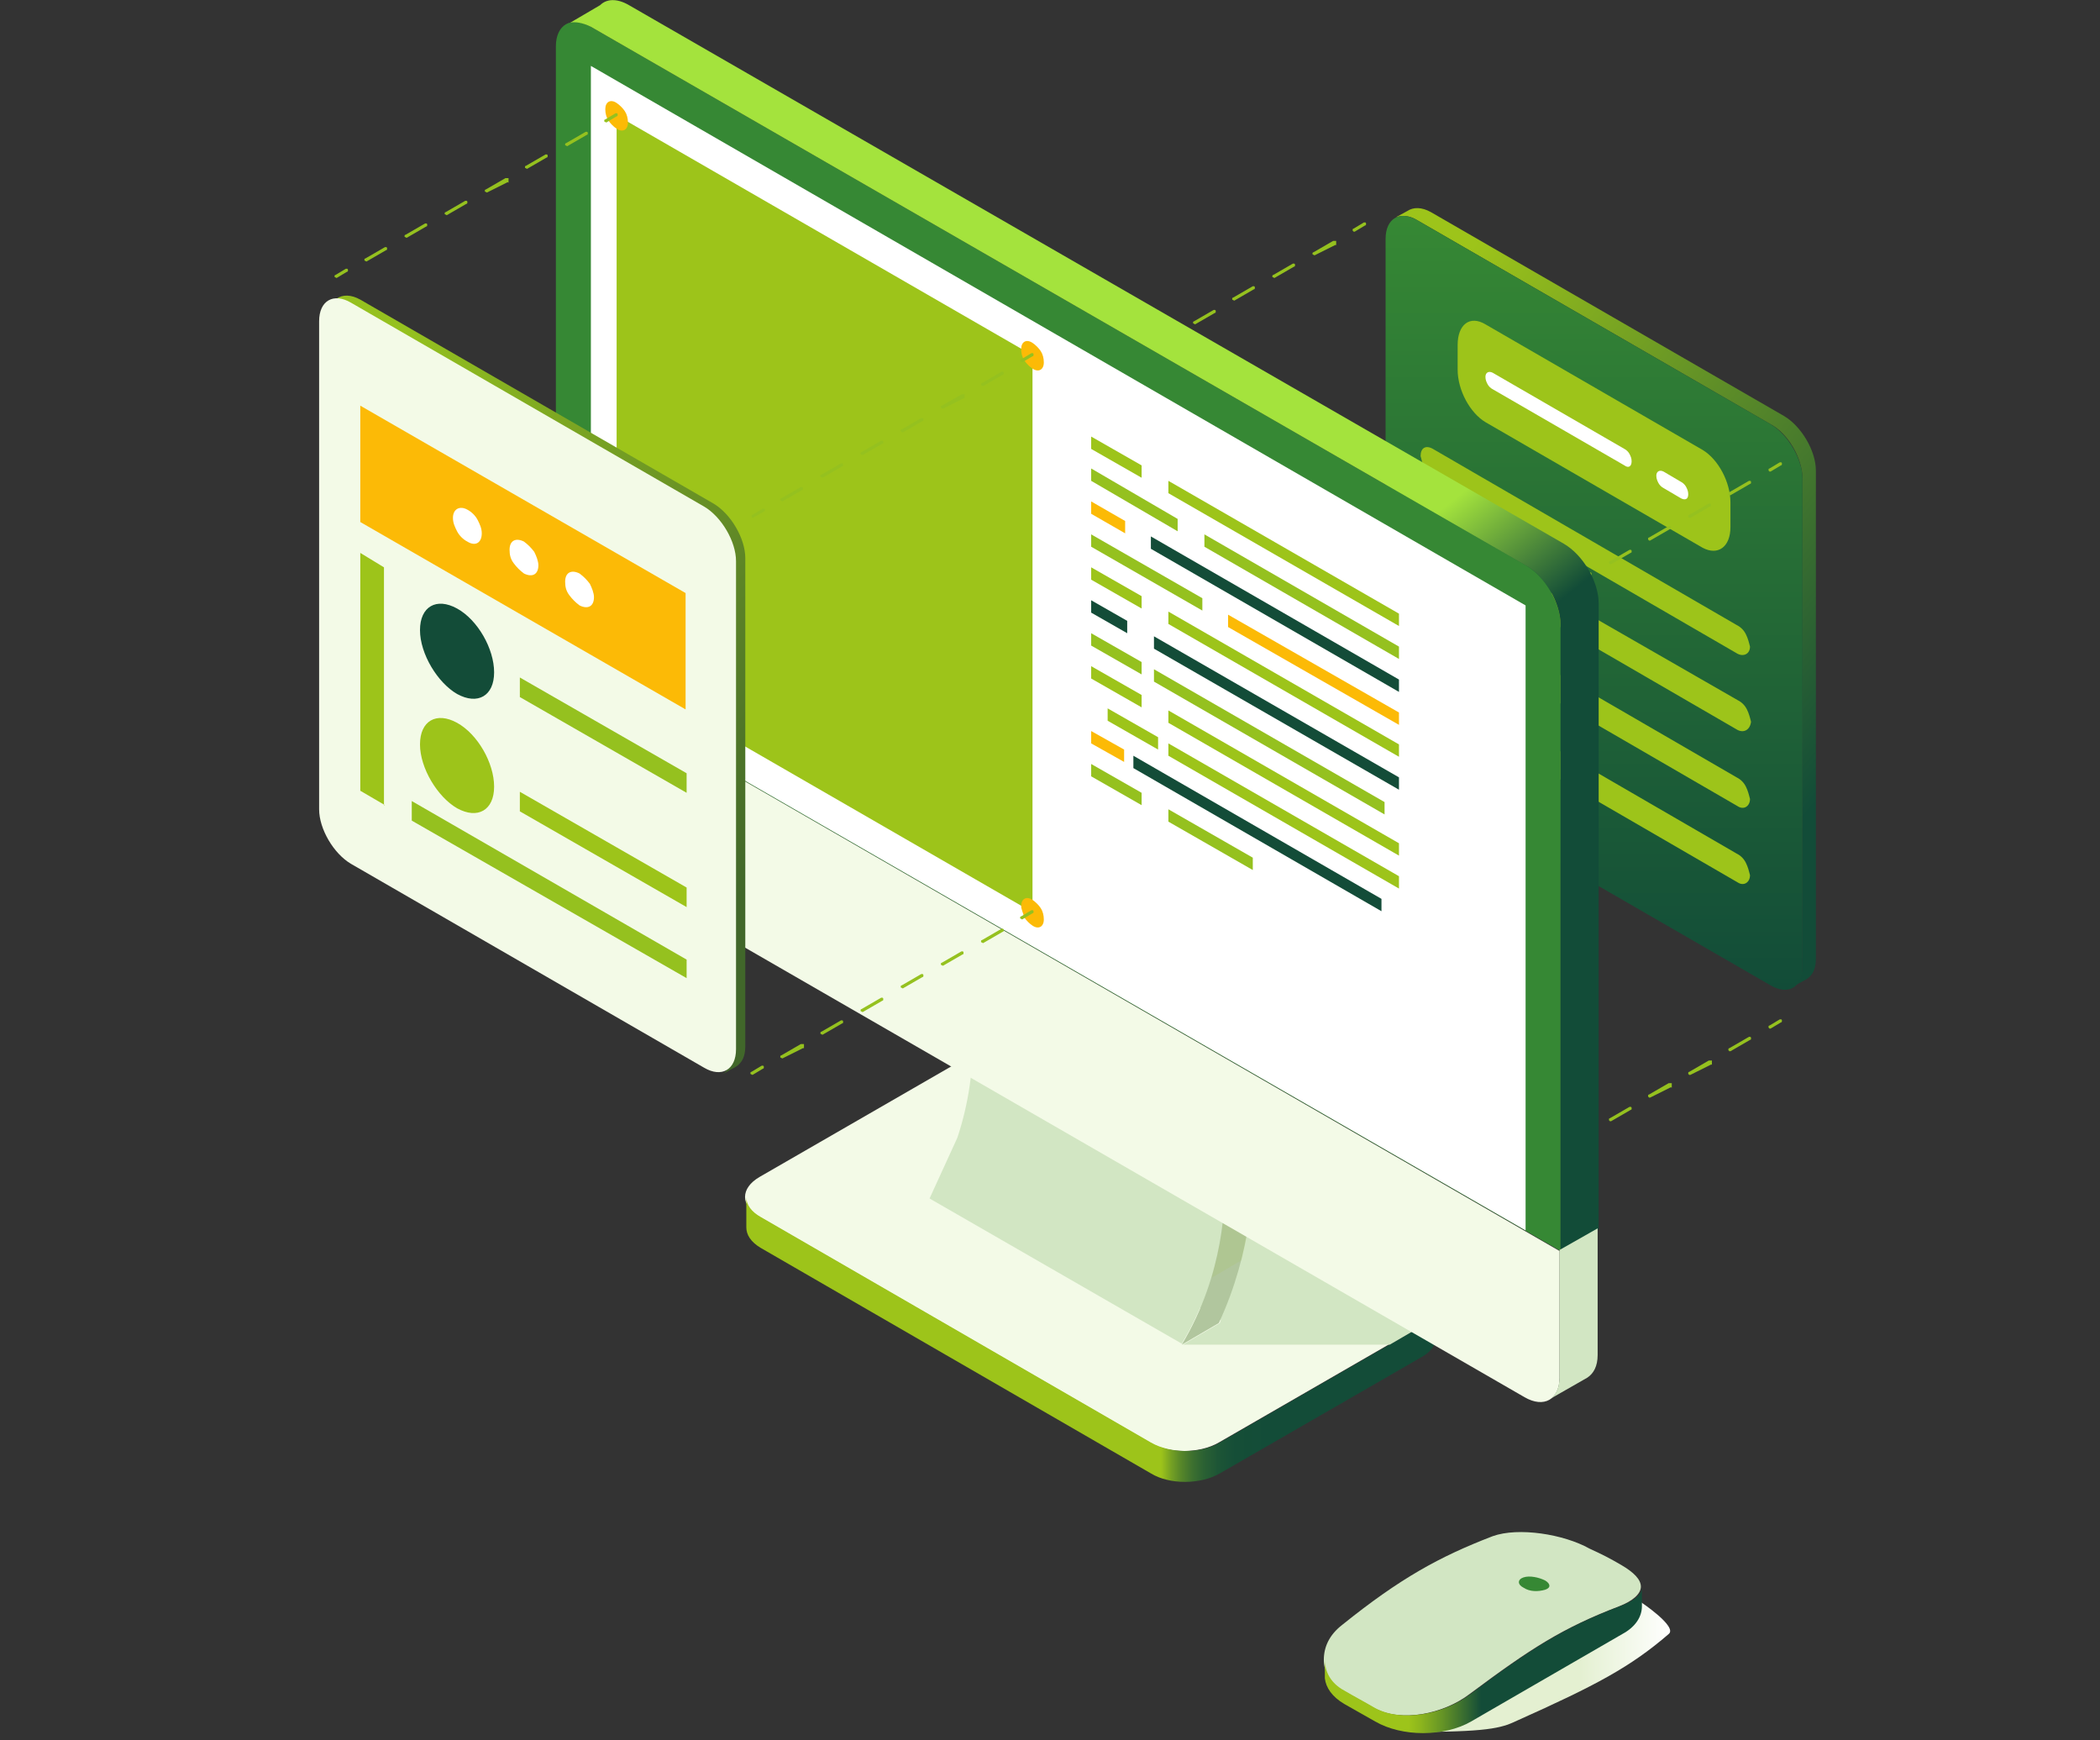 <?xml version="1.0" encoding="utf-8"?>
<!-- Generator: Adobe Illustrator 26.2.1, SVG Export Plug-In . SVG Version: 6.00 Build 0)  -->
<svg version="1.1" id="Layer_1" xmlns="http://www.w3.org/2000/svg" xmlns:xlink="http://www.w3.org/1999/xlink" x="0px" y="0px"
	 viewBox="0 0 204 169" style="enable-background:new 0 0 204 169;" xml:space="preserve">
<rect x="0" y="0" width="204" height="169" fill="#333333" stroke="none"/>
<style type="text/css">
	.st0{fill:url(#SVGID_1_);}
	.st1{fill:url(#SVGID_00000062881204053332629260000005916811910050668701_);}
	.st2{fill:#9DC41A;}
	.st3{fill:#95C11F;}
	.st4{fill:#FFFFFF;}
	.st5{fill:#F3FAE7;}
	.st6{fill:url(#SVGID_00000078744488675973074580000015074496171470458557_);}
	.st7{fill:#D2E6C3;}
	.st8{fill:#C6B4BB;}
	.st9{fill:#B1C69E;}
	.st10{opacity:0.1;}
	.st11{fill:#368834;}
	.st12{fill:url(#SVGID_00000081621735792647520690000009429049764451583616_);}
	.st13{fill:url(#SVGID_00000103256817993499793530000017624075694361132165_);}
	.st14{fill:url(#SVGID_00000013886619622123916690000003088880235170184845_);}
	.st15{fill:#FCBA06;}
	.st16{fill:#134C38;}
	.st17{fill:url(#SVGID_00000117655077689517198690000014052763236090990213_);}
</style>
<linearGradient id="SVGID_1_" gradientUnits="userSpaceOnUse" x1="133.808" y1="2709.14" x2="180.206" y2="2747.384" gradientTransform="matrix(1 0 0 1 0 -2674)">
	<stop  offset="0" style="stop-color:#9DC41A"/>
	<stop  offset="1" style="stop-color:#124C38"/>
</linearGradient>
<path class="st0" d="M136.7,20.5c0.6-0.4,1.4-0.4,2.3,0.1l34.3,19.8c1.7,1,3.1,3.4,3.1,5.3v47.4c0,1-0.3,1.6-0.9,2l0,0l0,0l0,0
	l-1.3,0.7l0,0c0.5-0.3,0.9-1,0.9-2V46.5c0-2-1.4-4.4-3.1-5.3l-34.3-19.8c-0.8-0.5-1.5-0.5-2.1-0.3L136.7,20.5z"/>
<linearGradient id="SVGID_00000071561670449124645340000003984885825020783783_" gradientUnits="userSpaceOnUse" x1="154.85" y1="20.97" x2="154.85" y2="96.13">
	<stop  offset="8.267196e-05" style="stop-color:#368834"/>
	<stop  offset="1" style="stop-color:#124C38"/>
</linearGradient>
<path style="fill:url(#SVGID_00000071561670449124645340000003984885825020783783_);" d="M137.7,21.4L172,41.2
	c1.7,1,3.1,3.4,3.1,5.3v47.4c0,2-1.4,2.8-3.1,1.8l-34.3-19.8c-1.7-1-3.1-3.4-3.1-5.3V23.2C134.6,21.2,136,20.4,137.7,21.4z"/>
<path class="st2" d="M165.4,53.2L144.3,41c-1.5-0.9-2.7-3.1-2.7-5.1v-2.4c0-2,1.2-2.9,2.7-2l21.1,12.2c1.5,0.9,2.7,3.1,2.7,5.1v2.4
	C168.1,53.1,166.9,54,165.4,53.2z"/>
<path class="st2" d="M168.8,63.5l-29.5-17.1c-0.4-0.2-0.7-0.5-0.9-0.9s-0.3-0.8-0.4-1.2c0-0.8,0.5-1.1,1.2-0.7l29.5,17.1
	c0.4,0.2,0.7,0.5,0.9,0.9s0.3,0.8,0.4,1.2C170,63.5,169.4,63.8,168.8,63.5z M168.8,70.9l-29.5-17.1c-0.4-0.2-0.7-0.5-0.9-0.9
	s-0.3-0.8-0.4-1.2c0-0.8,0.5-1.1,1.2-0.7l29.6,17c0.4,0.2,0.7,0.5,0.9,0.9s0.3,0.8,0.4,1.2C170,70.9,169.4,71.2,168.8,70.9z
	 M168.8,78.3l-29.5-17.1c-0.4-0.2-0.7-0.5-0.9-0.9s-0.3-0.8-0.4-1.2c0-0.8,0.5-1.1,1.2-0.7l29.5,17.1c0.4,0.2,0.7,0.5,0.9,0.9
	s0.3,0.8,0.4,1.2C170,78.3,169.4,78.7,168.8,78.3z M168.8,85.7l-29.5-17.1c-0.4-0.2-0.7-0.5-0.9-0.9s-0.3-0.8-0.4-1.2
	c0-0.8,0.5-1.1,1.2-0.7l29.5,17.1c0.4,0.2,0.7,0.5,0.9,0.9s0.3,0.8,0.4,1.2C170,85.7,169.4,86.1,168.8,85.7z"/>
<path class="st3" d="M105.4,37.6L105.4,37.6l-0.2-0.1v-0.1c0,0,0-0.1,0.1-0.1l1-0.6h0.1c0,0,0.1,0,0.1,0.1v0.1c0,0,0,0.1-0.1,0.1
	L105.4,37.6L105.4,37.6z M108.3,35.9L108.3,35.9l-0.2-0.1v-0.1c0,0,0-0.1,0.1-0.1l1.9-1.1h0.1c0,0,0.1,0,0.1,0.1v0.1
	c0,0,0,0.1-0.1,0.1L108.3,35.9C108.4,35.9,108.3,35.9,108.3,35.9z M112.2,33.7L112.2,33.7l-0.2-0.1v-0.1c0,0,0-0.1,0.1-0.1l1.9-1.1
	h0.1c0,0,0.1,0,0.1,0.1v0.1c0,0,0,0.1-0.1,0.1L112.2,33.7L112.2,33.7z M116.1,31.5L116.1,31.5l-0.2-0.1v-0.1c0,0,0-0.1,0.1-0.1
	l1.9-1.1h0.1c0,0,0.1,0,0.1,0.1s0,0.1,0,0.1s0,0.1-0.1,0.1L116.1,31.5L116.1,31.5z M119.9,29.2L119.9,29.2l-0.2-0.1V29
	c0,0,0-0.1,0.1-0.1l1.9-1.1h0.1c0,0,0.1,0,0.1,0.1V28c0,0,0,0.1-0.1,0.1L119.9,29.2C120,29.2,120,29.2,119.9,29.2z M123.8,27
	L123.8,27l-0.2-0.1v-0.1c0,0,0-0.1,0.1-0.1l1.9-1.1h0.1c0,0,0.1,0,0.1,0.1v0.1c0,0,0,0.1-0.1,0.1L123.8,27
	C123.9,27,123.8,27,123.8,27z M127.7,24.8L127.7,24.8l-0.2-0.1v-0.1c0,0,0-0.1,0.1-0.1l1.9-1.1c0,0,0,0,0.1,0c0,0,0,0,0.1,0
	c0,0,0,0,0.1,0c0,0,0,0,0,0.1c0,0,0,0,0,0.1c0,0,0,0,0,0.1c0,0,0,0,0,0.1c0,0,0,0-0.1,0L127.7,24.8
	C127.8,24.8,127.7,24.8,127.7,24.8z M131.6,22.5h-0.1l-0.1-0.1v-0.1c0,0,0-0.1,0.1-0.1l1-0.6h0.1c0,0,0.1,0,0.1,0.1v0.1
	c0,0,0,0.1-0.1,0.1L131.6,22.5L131.6,22.5z M145.8,60.9h-0.1l-0.1-0.1v-0.1c0,0,0-0.1,0.1-0.1l1-0.6c0,0,0,0,0.1,0c0,0,0,0,0.1,0
	c0,0,0,0,0.1,0c0,0,0,0,0,0.1c0,0,0,0,0,0.1c0,0,0,0,0,0.1c0,0,0,0,0,0.1c0,0,0,0-0.1,0L145.8,60.9
	C145.9,60.9,145.8,60.9,145.8,60.9z M148.7,59.2h-0.1l-0.1-0.1V59c0,0,0-0.1,0.1-0.1l1.9-1.1h0.1c0,0,0.1,0,0.1,0.1V58
	c0,0,0,0.1-0.1,0.1L148.7,59.2C148.8,59.2,148.7,59.2,148.7,59.2z M152.6,57h-0.1l-0.1-0.1v-0.1c0,0,0-0.1,0.1-0.1l1.9-1.1h0.1
	c0,0,0.1,0,0.1,0.1v0.1c0,0,0,0.1-0.1,0.1L152.6,57L152.6,57z M156.5,54.8h-0.1l-0.1-0.1v-0.1c0,0,0-0.1,0.1-0.1l1.9-1.1h0.1
	c0,0,0.1,0,0.1,0.1v0.1c0,0,0,0.1-0.1,0.1L156.5,54.8L156.5,54.8z M160.3,52.5h-0.1l-0.1-0.1v-0.1c0,0,0-0.1,0.1-0.1l1.9-1.1h0.1
	c0,0,0.1,0,0.1,0.1v0.1c0,0,0,0.1-0.1,0.1L160.3,52.5C160.4,52.5,160.4,52.5,160.3,52.5z M164.2,50.3h-0.1l-0.1-0.1v-0.1
	c0,0,0-0.1,0.1-0.1l1.9-1.1h0.1c0,0,0.1,0,0.1,0.1s0,0.1,0,0.1s0,0.1-0.1,0.1L164.2,50.3C164.3,50.3,164.2,50.3,164.2,50.3z
	 M168.1,48.1H168l-0.1-0.1v-0.1c0,0,0-0.1,0.1-0.1l1.9-1.1h0.1c0,0,0.1,0,0.1,0.1v0.1c0,0,0,0.1-0.1,0.1L168.1,48.1
	C168.2,48,168.1,48.1,168.1,48.1z M172,45.8h-0.1l-0.1-0.1v-0.1c0,0,0-0.1,0.1-0.1l1-0.6h0.1c0,0,0.1,0,0.1,0.1v0.1
	c0,0,0,0.1-0.1,0.1L172,45.8L172,45.8z M145.8,115h-0.1l-0.1-0.1v-0.1c0,0,0-0.1,0.1-0.1l1-0.6c0,0,0,0,0.1,0c0,0,0,0,0.1,0
	c0,0,0,0,0.1,0c0,0,0,0,0,0.1c0,0,0,0,0,0.1c0,0,0,0,0,0.1c0,0,0,0,0,0.1c0,0,0,0-0.1,0L145.8,115C145.9,115,145.8,115,145.8,115z
	 M148.7,113.3h-0.1l-0.1-0.1v-0.1c0,0,0-0.1,0.1-0.1l1.9-1.1h0.1c0,0,0.1,0,0.1,0.1v0.1c0,0,0,0.1-0.1,0.1L148.7,113.3
	C148.8,113.3,148.7,113.3,148.7,113.3z M152.6,111.1h-0.1l-0.1-0.1v-0.1c0,0,0-0.1,0.1-0.1l1.9-1.1c0,0,0,0,0.1,0c0,0,0,0,0.1,0
	c0,0,0,0,0.1,0c0,0,0,0,0,0.1c0,0,0,0,0,0.1c0,0,0,0,0,0.1c0,0,0,0,0,0.1c0,0,0,0-0.1,0L152.6,111.1L152.6,111.1z M156.5,108.9h-0.1
	l-0.1-0.1v-0.1c0,0,0-0.1,0.1-0.1l1.9-1.1h0.1c0,0,0.1,0,0.1,0.1v0.1c0,0,0,0.1-0.1,0.1L156.5,108.9L156.5,108.9z M160.3,106.6h-0.1
	l-0.1-0.1v-0.1c0,0,0-0.1,0.1-0.1l1.9-1.1c0,0,0,0,0.1,0c0,0,0,0,0.1,0c0,0,0,0,0.1,0c0,0,0,0,0,0.1c0,0,0,0,0,0.1c0,0,0,0,0,0.1
	c0,0,0,0,0,0.1s0,0-0.1,0L160.3,106.6C160.4,106.6,160.4,106.6,160.3,106.6z M164.2,104.4h-0.1l-0.1-0.1v-0.1c0,0,0-0.1,0.1-0.1
	l1.9-1.1c0,0,0,0,0.1,0c0,0,0,0,0.1,0c0,0,0,0,0.1,0c0,0,0,0,0,0.1c0,0,0,0,0,0.1c0,0,0,0,0,0.1c0,0,0,0,0,0.1c0,0,0,0-0.1,0
	L164.2,104.4C164.3,104.4,164.2,104.4,164.2,104.4z M168.1,102.1H168l-0.1-0.1v-0.1c0,0,0-0.1,0.1-0.1l1.9-1.1h0.1
	c0,0,0.1,0,0.1,0.1v0.1c0,0,0,0.1-0.1,0.1L168.1,102.1C168.2,102.1,168.1,102.1,168.1,102.1z M172,99.9h-0.1l-0.1-0.1v-0.1
	c0,0,0-0.1,0.1-0.1l1-0.6h0.1c0,0,0.1,0,0.1,0.1v0.1c0,0,0,0.1-0.1,0.1L172,99.9L172,99.9z"/>
<path class="st4" d="M157.8,45.2L145,37.8c-0.2-0.1-0.4-0.3-0.5-0.5s-0.2-0.4-0.2-0.7c0-0.4,0.3-0.6,0.7-0.4l12.8,7.4
	c0.2,0.1,0.4,0.3,0.5,0.5s0.2,0.4,0.2,0.7C158.5,45.3,158.2,45.5,157.8,45.2z M163.3,48.4l-1.7-1c-0.2-0.1-0.4-0.3-0.5-0.5
	s-0.2-0.4-0.2-0.7c0-0.4,0.3-0.6,0.7-0.4l1.7,1c0.2,0.1,0.4,0.3,0.5,0.5s0.2,0.4,0.2,0.7C164,48.5,163.7,48.6,163.3,48.4z"/>
<path class="st5" d="M93.4,103c1.9-1.1,4.9-1.1,6.7,0l37.9,21.9c1.9,1.1,1.9,2.8,0,3.9l-19.6,11.3c-1.9,1.1-4.9,1.1-6.7,0
	l-37.9-21.9c-1.9-1.1-1.9-2.8,0-3.9L93.4,103z"/>
<linearGradient id="SVGID_00000073687337361527312810000010807942781235775658_" gradientUnits="userSpaceOnUse" x1="139.5" y1="2804.113" x2="72.5" y2="2804.113" gradientTransform="matrix(1 0 0 1 0 -2674)">
	<stop  offset="0.242" style="stop-color:#134C38"/>
	<stop  offset="0.291" style="stop-color:#154E37"/>
	<stop  offset="0.316" style="stop-color:#1D5536"/>
	<stop  offset="0.337" style="stop-color:#2B6133"/>
	<stop  offset="0.354" style="stop-color:#3E712F"/>
	<stop  offset="0.37" style="stop-color:#578729"/>
	<stop  offset="0.384" style="stop-color:#75A123"/>
	<stop  offset="0.397" style="stop-color:#99C01B"/>
	<stop  offset="0.399" style="stop-color:#9DC41A"/>
</linearGradient>
<path style="fill:url(#SVGID_00000073687337361527312810000010807942781235775658_);" d="M73.9,118.2l37.9,21.9
	c1.9,1.1,4.9,1.1,6.7,0l19.6-11.3c0.9-0.5,1.3-1.2,1.4-1.9v3c0,0.7-0.5,1.4-1.4,1.9l-19.6,11.3c-1.9,1.1-4.9,1.1-6.7,0l-37.9-21.9
	c-1-0.6-1.4-1.3-1.4-2v-2.9C72.5,117,73,117.7,73.9,118.2z"/>
<path class="st7" d="M114.1,114.4h-0.3H96.3c0.1,0.6,0.5,1.3,1.4,1.7l20.9,12.1l-0.1,0.3l-3.6,2.1H135l3.6-2.1L114.1,114.4z"/>
<path class="st7" d="M93,110.5c1.1-3.3,1.6-6.8,1.5-10.3l2.7-1.6c0,0.7,0,1.7-0.1,3.1l21.9,12.6c0,2.3,0,9.2-4.2,16.2l-24.5-14.1
	L93,110.5z"/>
<path class="st8" d="M94.6,100.2l24.5,14.1l2.7-1.6l-24.5-14L94.6,100.2z"/>
<path class="st9" d="M114.8,130.6c4.2-7,4.2-13.9,4.2-16.2l2.7-1.6c0,2.3,0,8.6-3.3,15.7L114.8,130.6z"/>
<g class="st10">
	<path class="st2" d="M117.7,124.1l2.9-1.7c0.4-1.7,0.8-3.4,0.9-5.2l-2.7,1.6C118.6,120.6,118.2,122.3,117.7,124.1z"/>
</g>
<path class="st11" d="M54,4.5c0-2.1,1.5-3,3.4-1.9l90.8,52.3c1.9,1.1,3.4,3.7,3.4,5.8v60.8L54,65.3V4.5z"/>
<linearGradient id="SVGID_00000160158006782347282040000016133428366568893091_" gradientUnits="userSpaceOnUse" x1="81.627" y1="2673.501" x2="155.627" y2="2766.501" gradientTransform="matrix(1 0 0 1 0 -2674)">
	<stop  offset="0.635" style="stop-color:#A4E33D"/>
	<stop  offset="0.754" style="stop-color:#124C38"/>
</linearGradient>
<path style="fill:url(#SVGID_00000160158006782347282040000016133428366568893091_);" d="M61.1,0.5l90.8,52.3
	c1.9,1.1,3.4,3.7,3.4,5.8v60.8l-3.7,2.1V60.7c0-2.1-1.5-4.8-3.4-5.8L57.4,2.6c-0.8-0.4-1.5-0.5-2-0.4l2.9-1.7
	C58.9-0.1,59.9-0.2,61.1,0.5z"/>
<path class="st5" d="M151.5,121.5v12.3c0,2.1-1.5,3-3.4,1.9L57.4,83.4c-1.9-1.1-3.4-3.7-3.4-5.8V65.3L151.5,121.5z"/>
<path class="st7" d="M151.5,133.7v-12.3l3.7-2.1v12.3c0,1.1-0.4,1.8-1,2.2l-3.5,2C151.2,135.4,151.5,134.7,151.5,133.7z"/>
<path class="st4" d="M57.4,67.2l90.8,52.3V58.8L57.4,6.4V67.2z"/>
<linearGradient id="SVGID_00000002375062720242611450000009078026604409623218_" gradientUnits="userSpaceOnUse" x1="138.299" y1="2835.9" x2="162.275" y2="2835.9" gradientTransform="matrix(1 0 0 1 0 -2674)">
	<stop  offset="0" style="stop-color:#E4F0D1"/>
	<stop  offset="0.633" style="stop-color:#E4F0D1"/>
	<stop  offset="1" style="stop-color:#FFFFFF"/>
</linearGradient>
<path style="fill:url(#SVGID_00000002375062720242611450000009078026604409623218_);" d="M159.4,155.6c0,0-0.6,2.3-1.9,3l-12.2,7
	l-0.6-0.4c0,0-2.9,1.5-6.5,3c6.9,0,7.9-0.5,9.2-1.1c7.6-3.4,11-5.2,14.7-8.4C163,158,159.4,155.6,159.4,155.6z"/>
<path class="st7" d="M157.5,152c1.2,0.7,1.9,1.4,1.9,2.1c0,0.7-0.8,1.4-2.1,1.9c-5.5,2.1-8.6,4.1-14.5,8.5c-2.6,2-6.7,2.8-9.3,1.4
	c-1.2-0.7-1.8-1-3-1.7c-1.3-0.7-1.9-1.8-1.9-3s0.5-2.4,1.8-3.4c5.6-4.5,9.4-6.6,14.6-8.6c2.5-0.9,6.9-0.2,9.4,1.2
	C155.7,151,156.3,151.3,157.5,152z"/>
<linearGradient id="SVGID_00000170996607275140952390000015009778072991826311_" gradientUnits="userSpaceOnUse" x1="128.7" y1="2835.262" x2="159.45" y2="2835.262" gradientTransform="matrix(1 0 0 1 0 -2674)">
	<stop  offset="0.264" style="stop-color:#9DC41A"/>
	<stop  offset="0.301" style="stop-color:#8DB61D"/>
	<stop  offset="0.373" style="stop-color:#649326"/>
	<stop  offset="0.473" style="stop-color:#225935"/>
	<stop  offset="0.494" style="stop-color:#134C38"/>
</linearGradient>
<path style="fill:url(#SVGID_00000170996607275140952390000015009778072991826311_);" d="M157.4,156c-5.5,2.1-8.6,4.1-14.5,8.5
	c-2.6,2-6.7,2.8-9.3,1.4c-1.2-0.7-1.8-1-3-1.7c-1.3-0.7-1.9-1.8-1.9-3v1.5c0,0.1,0,0.2,0,0.3l0,0l0,0c0.1,0.9,0.7,1.8,1.9,2.5l3,1.7
	c2.6,1.5,6.7,1.5,9.3,0l14.7-8.5c1.3-0.7,1.9-1.7,1.9-2.7l0,0v-1.8C159.5,154.9,158.7,155.5,157.4,156z"/>
<path class="st11" d="M148,154.2c-0.6-0.3-0.6-0.8,0-1s1.5,0,2.1,0.3c0.5,0.3,0.6,0.7,0,0.9C149.4,154.6,148.6,154.6,148,154.2z"/>
<path class="st2" d="M110.9,46.4l-4.9-2.8v-1.2l4.9,2.8V46.4z"/>
<path class="st2" d="M135.9,60.8l-22.4-12.9v-1.2l22.4,12.9V60.8z"/>
<path class="st3" d="M114.4,51.6l-8.4-4.9v-1.2l8.4,4.9V51.6z"/>
<path class="st3" d="M135.9,64L117,53.1v-1.2l18.9,10.9V64z"/>
<path class="st15" d="M109.3,51.8l-3.3-1.9v-1.2l3.3,1.9V51.8z"/>
<path class="st16" d="M135.9,67.2l-24.1-13.9v-1.2L135.9,66V67.2z"/>
<path class="st3" d="M116.8,59.3L106,53.1v-1.2l10.8,6.2V59.3z"/>
<path class="st15" d="M135.9,70.4l-16.6-9.5v-1.2l16.6,9.5V70.4z"/>
<path class="st2" d="M110.9,59.1l-4.9-2.8v-1.2l4.9,2.8V59.1z"/>
<path class="st2" d="M135.9,73.5l-22.4-12.9v-1.2l22.4,12.9V73.5z"/>
<path class="st16" d="M109.5,61.5l-3.5-2v-1.2l3.5,2V61.5z"/>
<path class="st16" d="M135.9,76.7L112.1,63v-1.2l23.8,13.7V76.7z"/>
<path class="st3" d="M110.9,65.5l-4.9-2.8v-1.2l4.9,2.8V65.5z"/>
<path class="st3" d="M134.5,79.1l-22.4-12.9V65l22.4,12.9V79.1z"/>
<path class="st2" d="M110.9,68.7l-4.9-2.8v-1.2l4.9,2.8V68.7z"/>
<path class="st2" d="M135.9,83.1l-22.4-12.9V69l22.4,12.9V83.1z"/>
<path class="st2" d="M112.5,72.8l-4.9-2.8v-1.2l4.9,2.8V72.8z"/>
<path class="st2" d="M135.9,86.3l-22.4-12.9v-1.2l22.4,12.9V86.3z"/>
<path class="st15" d="M109.2,74l-3.2-1.8V71l3.2,1.8V74z"/>
<path class="st16" d="M134.2,88.5l-24.1-13.9v-1.2l24.1,13.9V88.5z"/>
<path class="st3" d="M110.9,78.2l-4.9-2.8v-1.2l4.9,2.8V78.2z"/>
<path class="st3" d="M121.7,84.5l-8.2-4.7v-1.2l8.2,4.7V84.5z"/>
<path class="st2" d="M100.3,88.6L59.9,65.3V11.2l40.4,23.3V88.6z"/>
<linearGradient id="SVGID_00000101802076132652435390000018096644886355346565_" gradientUnits="userSpaceOnUse" x1="29.792" y1="2717.627" x2="76.191" y2="2755.871" gradientTransform="matrix(1 0 0 1 0 -2674)">
	<stop  offset="0" style="stop-color:#95C11F"/>
	<stop  offset="1" style="stop-color:#41672A"/>
</linearGradient>
<path style="fill:url(#SVGID_00000101802076132652435390000018096644886355346565_);" d="M32.7,29c0.6-0.4,1.4-0.4,2.3,0.1
	l34.3,19.8c1.7,1,3.1,3.4,3.1,5.3v47.4c0,1-0.3,1.6-0.9,2l0,0l0,0l0,0l-1.3,0.7l0,0c0.5-0.3,0.9-1,0.9-2V55c0-2-1.4-4.4-3.1-5.3
	L33.7,29.9c-0.8-0.5-1.5-0.5-2.1-0.3L32.7,29z"/>
<path class="st5" d="M34.1,29.4l34.3,19.8c1.7,1,3.1,3.4,3.1,5.3v47.4c0,2-1.4,2.8-3.1,1.8L34.1,83.9c-1.7-1-3.1-3.4-3.1-5.3V31.2
	C31,29.2,32.4,28.4,34.1,29.4z"/>
<path class="st15" d="M58.8,10.6c0-0.7,0.5-1,1.1-0.6c0.3,0.2,0.6,0.5,0.8,0.8s0.3,0.7,0.3,1.1c0,0.7-0.5,1-1.1,0.6
	c-0.3-0.2-0.6-0.5-0.8-0.8S58.8,11,58.8,10.6z M99.2,33.9c0-0.7,0.5-1,1.1-0.6c0.3,0.2,0.6,0.5,0.8,0.8c0.2,0.3,0.3,0.7,0.3,1.1
	c0,0.7-0.5,1-1.1,0.6c-0.3-0.2-0.6-0.5-0.8-0.8S99.2,34.3,99.2,33.9z M99.2,88c0-0.7,0.5-1,1.1-0.6c0.3,0.2,0.6,0.5,0.8,0.8
	c0.2,0.3,0.3,0.7,0.3,1.1c0,0.7-0.5,1-1.1,0.6c-0.3-0.2-0.6-0.5-0.8-0.8C99.4,88.7,99.2,88.3,99.2,88z"/>
<path class="st3" d="M32.7,27L32.7,27l-0.2-0.1v-0.1c0,0,0-0.1,0.1-0.1l1-0.6h0.1c0,0,0.1,0,0.1,0.1v0.1c0,0,0,0.1-0.1,0.1L32.7,27
	C32.8,27,32.8,27,32.7,27z M35.6,25.4L35.6,25.4l-0.2-0.1v-0.1c0,0,0-0.1,0.1-0.1l1.9-1.1h0.1c0,0,0.1,0,0.1,0.1v0.1
	c0,0,0,0.1-0.1,0.1L35.6,25.4C35.7,25.4,35.7,25.4,35.6,25.4z M39.5,23.1L39.5,23.1L39.3,23v-0.1c0,0,0-0.1,0.1-0.1l1.9-1.1h0.1
	c0,0,0.1,0,0.1,0.1v0.1c0,0,0,0.1-0.1,0.1L39.5,23.1C39.6,23.1,39.6,23.1,39.5,23.1z M43.4,20.9L43.4,20.9l-0.2-0.1v-0.1
	c0,0,0-0.1,0.1-0.1l1.9-1.1h0.1c0,0,0.1,0,0.1,0.1v0.1c0,0,0,0.1-0.1,0.1L43.4,20.9C43.5,20.9,43.4,20.9,43.4,20.9z M47.3,18.7
	L47.3,18.7l-0.2-0.1v-0.1c0,0,0-0.1,0.1-0.1l1.9-1.1c0,0,0,0,0.1,0c0,0,0,0,0.1,0c0,0,0,0,0.1,0c0,0,0,0,0,0.1c0,0,0,0,0,0.1
	c0,0,0,0,0,0.1c0,0,0,0,0,0.1s0,0-0.1,0L47.3,18.7C47.4,18.7,47.3,18.7,47.3,18.7z M51.2,16.4L51.2,16.4L51,16.3v-0.1
	c0,0,0-0.1,0.1-0.1L53,15h0.1c0,0,0.1,0,0.1,0.1v0.1c0,0,0,0.1-0.1,0.1L51.2,16.4L51.2,16.4L51.2,16.4z M55.1,14.2L55.1,14.2
	l-0.2-0.1V14c0,0,0-0.1,0.1-0.1l1.9-1.1H57c0,0,0.1,0,0.1,0.1V13c0,0,0,0.1-0.1,0.1L55.1,14.2L55.1,14.2z M58.9,11.9L58.9,11.9
	l-0.2-0.1v-0.1c0,0,0-0.1,0.1-0.1l1-0.6h0.1c0,0,0.1,0,0.1,0.1v0.1c0,0,0,0.1-0.1,0.1L58.9,11.9C59,11.9,59,11.9,58.9,11.9z
	 M73.1,50.3L73.1,50.3L73.1,50.3L73,50.1c0,0,0-0.1,0.1-0.1l1-0.6h0.1c0,0,0.1,0,0.1,0.1v0.1c0,0,0,0.1-0.1,0.1L73.1,50.3
	C73.2,50.3,73.2,50.3,73.1,50.3z M76,48.7L76,48.7l-0.2-0.1v-0.1c0,0,0-0.1,0.1-0.1l1.9-1.1h0.1c0,0,0.1,0,0.1,0.1v0.1
	c0,0,0,0.1-0.1,0.1L76,48.7C76.1,48.7,76.1,48.7,76,48.7z M79.9,46.4L79.9,46.4l-0.2-0.1v-0.1c0,0,0-0.1,0.1-0.1l1.9-1.1h0.1
	c0,0,0.1,0,0.1,0.1v0.1c0,0,0,0.1-0.1,0.1L79.9,46.4C80,46.4,80,46.4,79.9,46.4z M83.8,44.2L83.8,44.2l-0.2-0.1V44
	c0,0,0-0.1,0.1-0.1l1.9-1.1h0.1c0,0,0.1,0,0.1,0.1V43c0,0,0,0.1-0.1,0.1L83.8,44.2C83.9,44.2,83.8,44.2,83.8,44.2z M87.7,42L87.7,42
	l-0.2-0.1v-0.1c0,0,0-0.1,0.1-0.1l1.9-1.1h0.1c0,0,0.1,0,0.1,0.1v0.1c0,0,0,0.1-0.1,0.1L87.7,42C87.8,41.9,87.7,42,87.7,42z
	 M91.6,39.7L91.6,39.7l-0.2-0.1v-0.1c0,0,0-0.1,0.1-0.1l1.9-1.1c0,0,0,0,0.1,0c0,0,0,0,0.1,0c0,0,0,0,0.1,0s0,0,0,0.1c0,0,0,0,0,0.1
	c0,0,0,0,0,0.1c0,0,0,0,0,0.1c0,0,0,0-0.1,0L91.6,39.7L91.6,39.7L91.6,39.7z M95.5,37.5L95.5,37.5l-0.2-0.1v-0.1c0,0,0-0.1,0.1-0.1
	l1.9-1.1h0.1c0,0,0.1,0,0.1,0.1v0.1c0,0,0,0.1-0.1,0.1L95.5,37.5L95.5,37.5z M99.3,35.2L99.3,35.2l-0.2-0.1V35c0,0,0-0.1,0.1-0.1
	l1-0.6h0.1c0,0,0.1,0,0.1,0.1v0.1c0,0,0,0.1-0.1,0.1L99.3,35.2C99.4,35.2,99.4,35.2,99.3,35.2z M73.1,104.4L73.1,104.4l-0.2-0.1
	v-0.1c0,0,0-0.1,0.1-0.1l1-0.6h0.1c0,0,0.1,0,0.1,0.1v0.1c0,0,0,0.1-0.1,0.1L73.1,104.4C73.2,104.4,73.2,104.4,73.1,104.4z
	 M76,102.8L76,102.8l-0.2-0.1v-0.1c0,0,0-0.1,0.1-0.1l1.9-1.1c0,0,0,0,0.1,0c0,0,0,0,0.1,0c0,0,0,0,0.1,0c0,0,0,0,0,0.1
	c0,0,0,0,0,0.1c0,0,0,0,0,0.1c0,0,0,0,0,0.1c0,0,0,0-0.1,0L76,102.8C76.1,102.8,76.1,102.8,76,102.8z M79.9,100.5L79.9,100.5
	l-0.2-0.1v-0.1c0,0,0-0.1,0.1-0.1l1.9-1.1h0.1c0,0,0.1,0,0.1,0.1v0.1c0,0,0,0.1-0.1,0.1L79.9,100.5C80,100.5,80,100.5,79.9,100.5z
	 M83.8,98.3L83.8,98.3l-0.2-0.1v-0.1c0,0,0-0.1,0.1-0.1l1.9-1.1h0.1c0,0,0.1,0,0.1,0.1v0.1c0,0,0,0.1-0.1,0.1L83.8,98.3
	C83.9,98.3,83.8,98.3,83.8,98.3z M87.7,96L87.7,96l-0.2-0.1v-0.1c0,0,0-0.1,0.1-0.1l1.9-1.1h0.1c0,0,0.1,0,0.1,0.1v0.1
	c0,0,0,0.1-0.1,0.1L87.7,96C87.8,96,87.7,96,87.7,96z M91.6,93.8L91.6,93.8l-0.2-0.1v-0.1c0,0,0-0.1,0.1-0.1l1.9-1.1h0.1
	c0,0,0.1,0,0.1,0.1v0.1c0,0,0,0.1-0.1,0.1L91.6,93.8L91.6,93.8z M95.5,91.6L95.5,91.6l-0.2-0.1v-0.1c0,0,0-0.1,0.1-0.1l1.9-1.1h0.1
	c0,0,0.1,0,0.1,0.1v0.1c0,0,0,0.1-0.1,0.1L95.5,91.6L95.5,91.6L95.5,91.6z M99.3,89.3L99.3,89.3l-0.2-0.1v-0.1c0,0,0-0.1,0.1-0.1
	l1-0.6h0.1c0,0,0.1,0,0.1,0.1v0.1c0,0,0,0.1-0.1,0.1L99.3,89.3C99.4,89.3,99.4,89.3,99.3,89.3z"/>
<path class="st15" d="M66.6,68.9L35,50.7V39.4l31.6,18.2V68.9z"/>
<path class="st4" d="M49.5,53.4c0-0.9,0.6-1.2,1.4-0.8c0.4,0.3,0.7,0.6,1,1c0.2,0.4,0.4,0.9,0.4,1.3c0,0.9-0.6,1.2-1.4,0.8
	c-0.4-0.3-0.7-0.6-1-1C49.6,54.3,49.5,53.9,49.5,53.4z M54.9,56.5c0-0.9,0.6-1.2,1.4-0.8c0.4,0.3,0.7,0.6,1,1
	c0.2,0.4,0.4,0.9,0.4,1.3c0,0.9-0.6,1.2-1.4,0.8c-0.4-0.3-0.7-0.6-1-1C55,57.4,54.9,57,54.9,56.5z M46.8,51.8c0-0.5-0.2-0.9-0.4-1.3
	c-0.2-0.4-0.6-0.8-1-1c-0.7-0.4-1.4-0.1-1.4,0.8c0,0.5,0.2,0.9,0.4,1.3c0.2,0.4,0.6,0.8,1,1C46.2,53.1,46.8,52.7,46.8,51.8z"/>
<path class="st2" d="M37.4,78.2L35,76.8V53.7l2.3,1.4v23.1C37.3,78.2,37.4,78.2,37.4,78.2z"/>
<path class="st3" d="M50.5,67.7v-1.9l16.2,9.3V77L50.5,67.7z"/>
<path class="st2" d="M50.5,78.8v-1.9l16.2,9.3v1.9L50.5,78.8z"/>
<path class="st3" d="M40,79.7v-1.9l26.7,15.4V95L40,79.7z"/>
<path class="st16" d="M40.8,61.2c0-2.3,1.6-3.2,3.6-2.1c2,1.1,3.6,3.9,3.6,6.2c0,2.3-1.6,3.2-3.6,2.1C42.5,66.3,40.8,63.5,40.8,61.2
	z"/>
<path class="st2" d="M40.8,72.3c0-2.3,1.6-3.2,3.6-2.1s3.6,3.9,3.6,6.2s-1.6,3.2-3.6,2.1C42.5,77.4,40.8,74.6,40.8,72.3z"/>
</svg>
